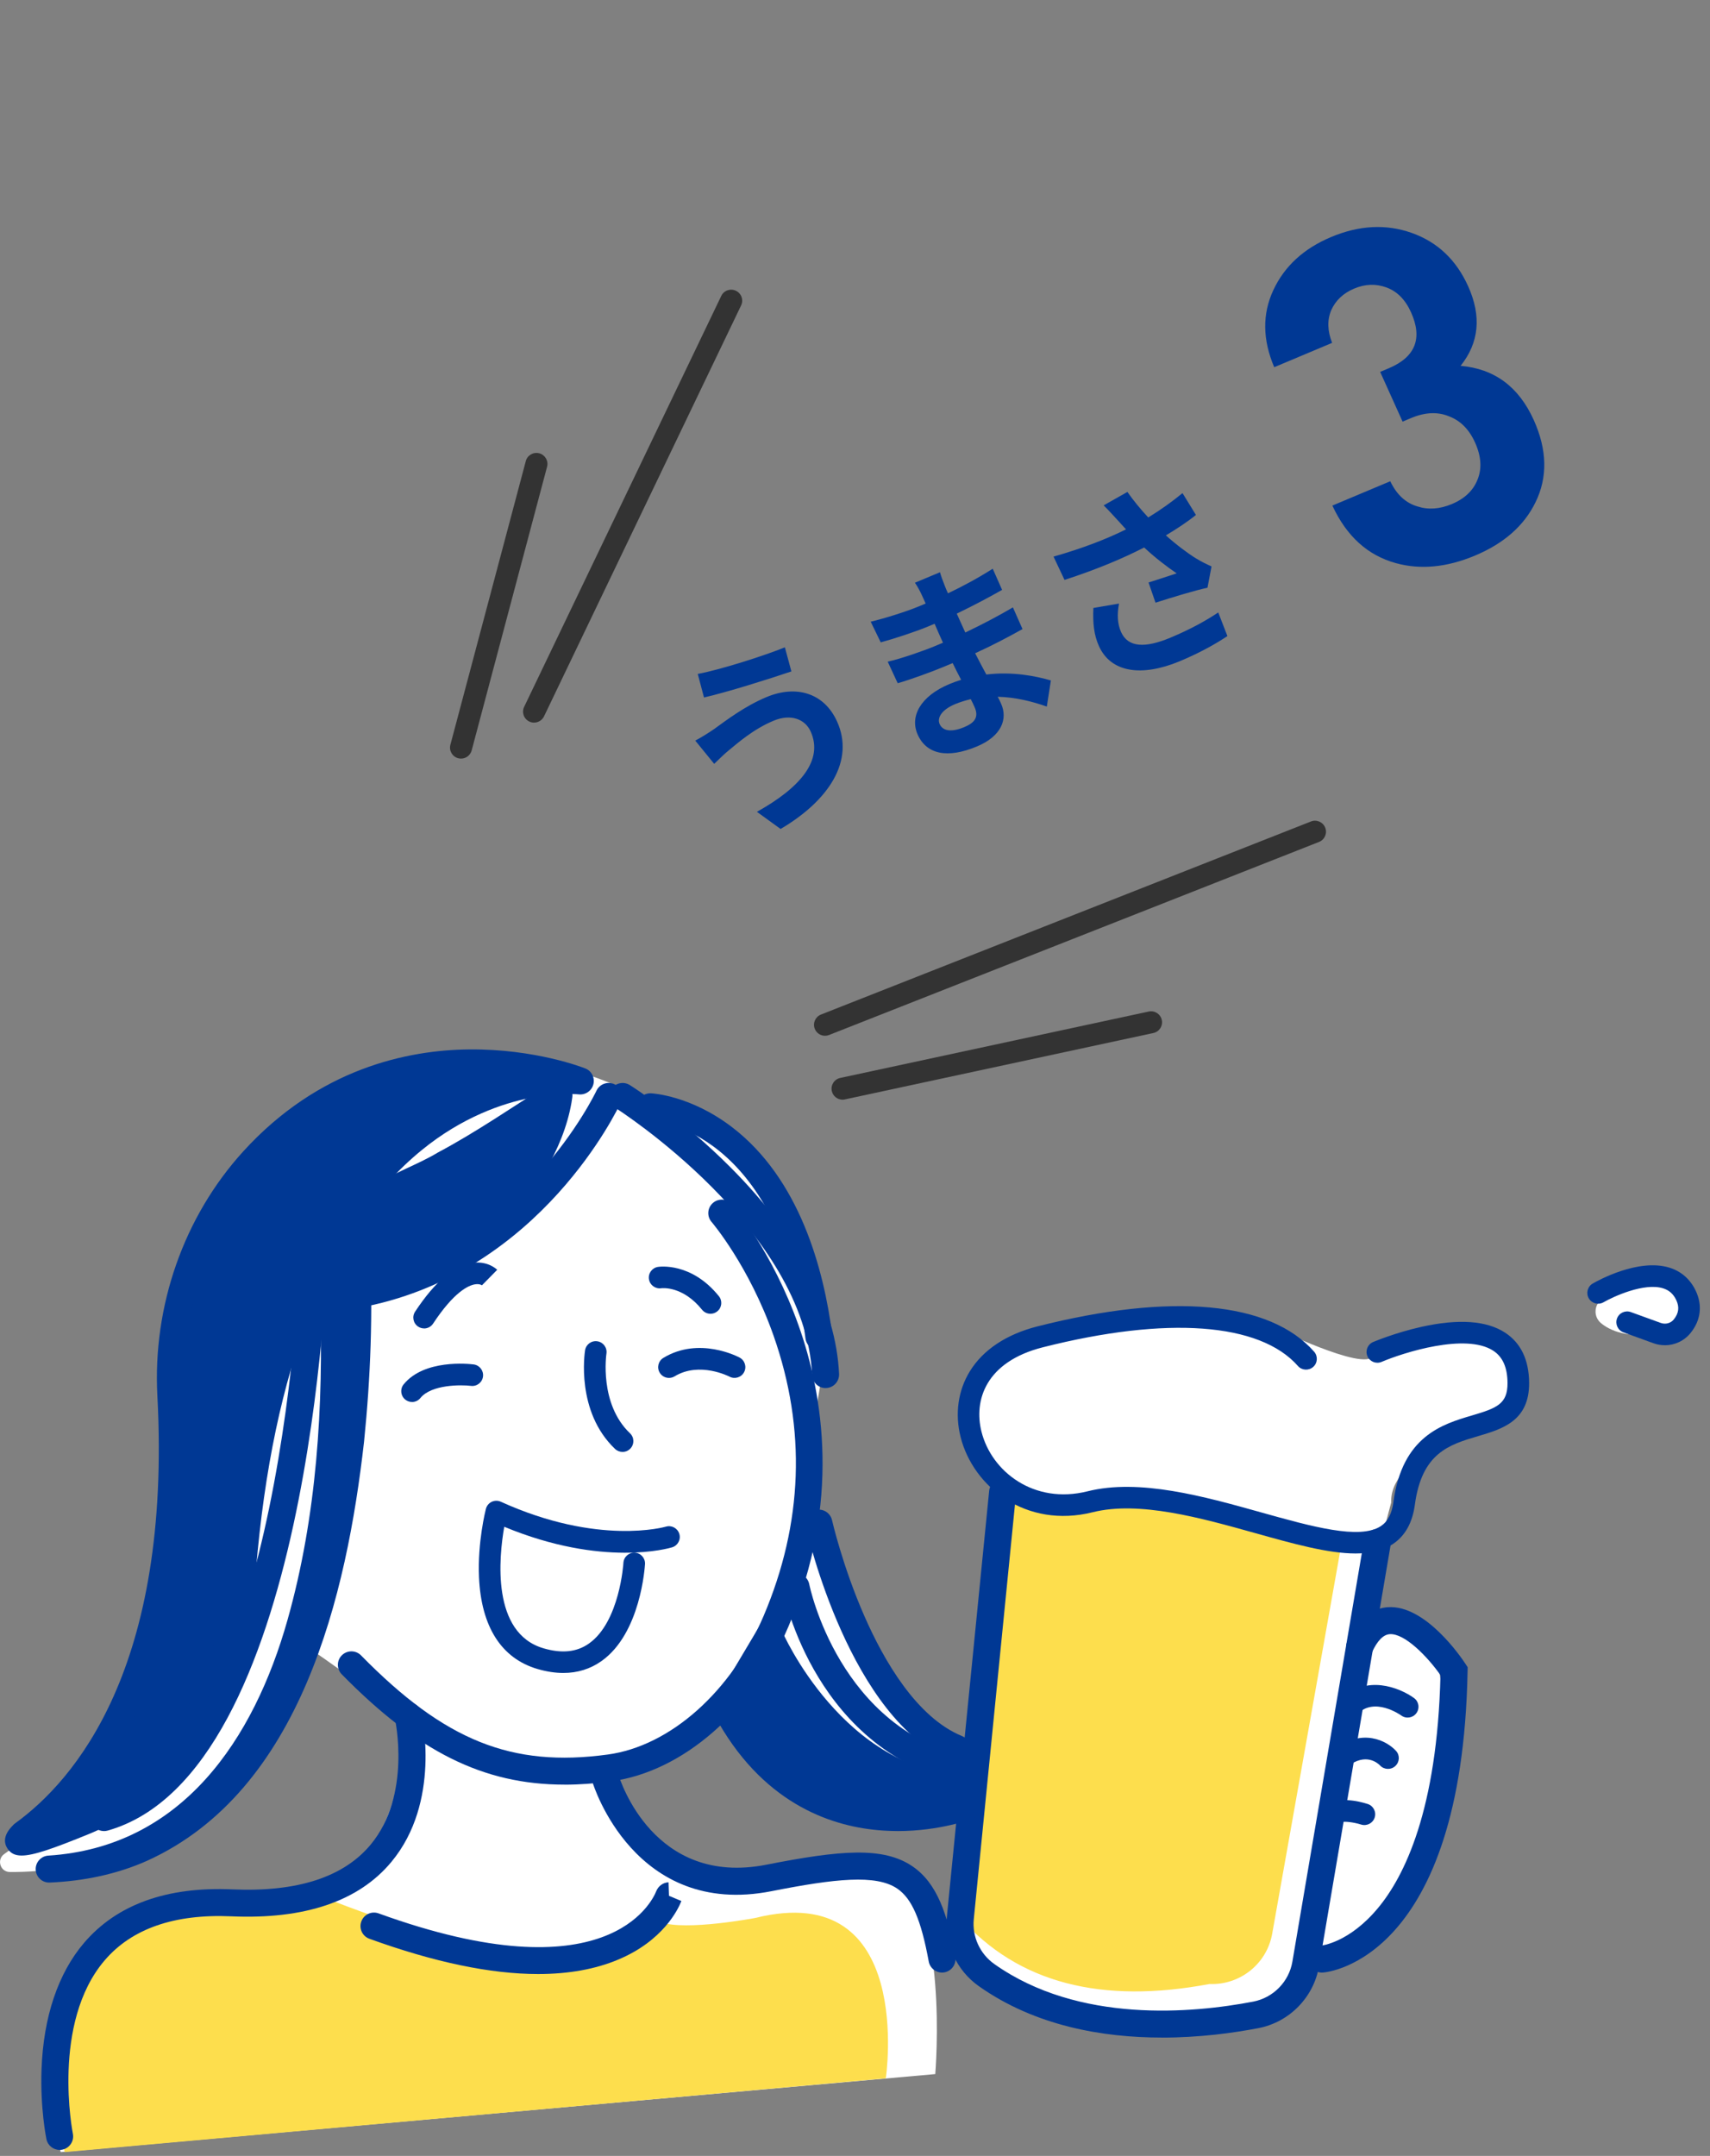 <svg width="169" height="213" viewBox="0 0 169 213" fill="none" xmlns="http://www.w3.org/2000/svg">
<rect x="0" y="0" width="169" height="213" fill="#808080" stroke="none"/>
<g clip-path="url(#clip0_246_4460)">
<path d="M64.794 108.998C64.794 108.998 87.867 117.485 79.581 143.116C79.581 143.116 80.535 151.273 81.953 155.381C89.34 176.727 96.567 172.279 96.567 172.279L98.695 147.426C98.695 147.426 82.914 125.805 126.556 131.459C126.556 131.459 136.114 136.038 135.726 133.575C135.726 133.575 146.772 127.942 149.477 135.071C151.686 140.884 137.311 142.293 137.489 148.459L134.443 159.948C134.443 159.948 150.409 155.761 137.536 188.43C136.107 192.06 129.261 192.523 128.318 195.754C126.577 201.699 113.313 201.662 106.608 199.192C94.902 194.874 93.492 196.37 95.316 178.411C95.414 177.462 84.484 184.37 71.357 168.805L59.844 174.669C60.816 178.773 64.605 182.783 68.957 185.427C72.416 187.532 84.346 183.29 87.904 184.906C93.898 187.63 92.433 204.915 92.433 204.915L5.994 212.623C5.994 212.623 -3.05176e-05 186.51 29.416 186.775C29.416 186.775 39.178 187.304 40.088 170.362C40.139 169.392 30.653 162.908 30.653 162.908C25.978 175.502 14.904 185.061 0.968 184.949C0.022 184.942 -0.355 183.721 0.417 183.174C5.758 179.403 18.497 169.482 16.449 135.813L16.63 132.644C16.63 132.644 26.221 90.513 63.869 108.567" fill="white"/>
<path d="M87.545 205.336C87.545 205.336 90.493 185.554 74.646 189.488C74.646 189.488 67.789 190.796 65.305 189.908C65.305 189.908 61.893 199.363 31.595 187.3C31.595 187.3 -0.544 183.689 6.393 212.62L87.545 205.336Z" fill="#FDDE4D"/>
<path d="M158.216 130.709C157.535 130.144 157.513 129.101 158.151 128.489C159.38 127.308 161.618 125.544 163.58 126.083C166.455 126.877 169.07 130.782 163.765 131.709C160.827 132.22 159.138 131.477 158.213 130.713L158.216 130.709Z" fill="white"/>
<path d="M94.913 189.48C100.625 195.942 108.892 198.018 119.535 196.015C122.556 196.138 125.207 194.015 125.733 191.041L132.503 152.964C120.522 148.824 109.494 148.545 99.091 147.426L94.913 189.48Z" fill="#FDDE4D"/>
<path d="M55.779 176.321C57.269 176.321 58.81 176.209 60.424 175.988C67.51 175.024 74.378 169.019 77.924 160.691C83.132 148.459 81.347 137.78 78.932 130.974C76.318 123.606 72.507 119.165 72.343 118.981C71.861 118.423 71.016 118.365 70.461 118.847C69.903 119.328 69.845 120.172 70.327 120.727C70.4 120.814 74.026 125.073 76.452 131.963C79.694 141.182 79.364 150.494 75.469 159.648C72.285 167.128 66.237 172.507 60.065 173.344C50.568 174.637 43.961 171.982 35.682 163.549C35.167 163.024 34.322 163.017 33.793 163.531C33.267 164.045 33.26 164.889 33.775 165.418C41.241 173.021 47.728 176.317 55.779 176.317V176.321Z" fill="#003894"/>
<path d="M35.911 129.101C35.998 129.101 36.088 129.093 36.179 129.072C53.483 125.544 61.055 109.566 61.37 108.888C61.679 108.218 61.389 107.429 60.718 107.117C60.05 106.809 59.256 107.099 58.944 107.769C58.843 107.986 51.562 123.214 35.642 126.46C34.921 126.608 34.453 127.311 34.602 128.032C34.732 128.662 35.287 129.101 35.907 129.101H35.911Z" fill="#003894"/>
<path d="M2.281 181.222C16.514 170.953 17.504 149.415 16.887 137.827C16.438 129.33 19.299 120.951 25.032 114.652C38.892 99.424 57.353 106.799 57.353 106.799C57.353 106.799 28.263 103.242 23.959 155.08C23.07 165.78 17.37 176.263 8.261 179.972C-0.848 183.682 2.455 181.128 2.281 181.222Z" fill="#003894"/>
<path d="M2.143 183.323C3.325 183.323 5.291 182.62 8.765 181.207C17.798 177.531 24.281 167.316 25.289 155.189C26.954 135.147 32.462 121.168 41.658 113.645C45.709 110.334 49.709 109.008 52.348 108.48C55.228 107.904 57.175 108.117 57.193 108.121C57.857 108.197 58.48 107.773 58.644 107.125C58.807 106.476 58.469 105.806 57.846 105.56C57.646 105.48 52.914 103.622 46.376 103.68C40.32 103.738 31.527 105.531 24.042 113.754C18.175 120.198 15.082 129 15.553 137.896C16.982 164.795 7.358 175.908 1.498 180.139C1.411 180.2 1.331 180.273 1.266 180.352C0.258 181.356 0.417 182.138 0.733 182.624C1.034 183.091 1.458 183.323 2.14 183.323H2.143ZM49.411 106.466C46.608 107.32 43.337 108.845 40.041 111.522C30.218 119.506 24.361 134.125 22.631 154.968C21.721 165.932 15.745 175.484 7.76 178.737C7.401 178.885 7.06 179.019 6.745 179.143C17.939 167.805 18.809 148.741 18.226 137.751C17.79 129.561 20.633 121.465 26.026 115.547C31.49 109.544 38.315 106.447 46.307 106.346C47.399 106.335 48.443 106.379 49.415 106.462L49.411 106.466Z" fill="#003894"/>
<path d="M80.927 133.408C80.985 133.408 81.039 133.408 81.097 133.397C81.83 133.302 82.345 132.636 82.254 131.904C81.416 125.348 79.019 116.466 72.351 111.362C68.253 108.226 64.482 108.023 64.326 108.015C63.597 107.99 62.966 108.552 62.933 109.287C62.901 110.022 63.47 110.645 64.206 110.678C64.721 110.707 76.974 111.616 79.607 132.238C79.694 132.911 80.267 133.404 80.93 133.404L80.927 133.408Z" fill="#003894"/>
<path d="M94.594 174.097C95.12 174.097 95.62 173.782 95.831 173.268C96.11 172.587 95.78 171.808 95.098 171.529C90.605 169.7 87.36 164.074 85.431 159.673C83.273 154.758 82.24 150.234 82.229 150.187C82.065 149.469 81.355 149.02 80.633 149.18C79.915 149.343 79.462 150.053 79.625 150.773C79.799 151.552 84.038 169.906 94.09 173.999C94.253 174.065 94.424 174.097 94.594 174.097Z" fill="#003894"/>
<path d="M89.245 180.566C91.711 180.566 94.046 180.189 96.034 179.704C96.748 179.53 97.187 178.805 97.013 178.092C96.839 177.378 96.114 176.936 95.399 177.114C88.93 178.693 83.57 177.947 79.465 174.893C76.445 172.644 75.292 169.981 75.281 169.956C74.994 169.279 74.211 168.96 73.529 169.25C72.851 169.536 72.532 170.318 72.822 170.999C72.88 171.137 74.276 174.357 77.87 177.034C81.453 179.704 85.499 180.569 89.245 180.569V180.566Z" fill="#003894"/>
<path d="M93.096 194.885C93.176 194.885 93.256 194.878 93.339 194.864C94.065 194.73 94.543 194.034 94.413 193.313C93.651 189.166 92.639 186.062 90.174 184.384C87.284 182.421 83.044 182.791 75.738 184.229C64.591 186.42 61.276 175.832 61.138 175.38C60.928 174.673 60.185 174.275 59.478 174.481C58.77 174.691 58.368 175.43 58.578 176.137C58.618 176.271 62.694 189.514 76.253 186.844C82.537 185.605 86.58 185.167 88.672 186.587C90.126 187.576 91.029 189.662 91.787 193.791C91.907 194.436 92.466 194.885 93.1 194.885H93.096Z" fill="#003894"/>
<path d="M5.893 212.409C5.983 212.409 6.07 212.402 6.161 212.38C6.883 212.231 7.347 211.529 7.202 210.808C7.18 210.699 5.051 199.865 10.346 193.675C13.025 190.545 17.228 189.082 22.852 189.328C30.119 189.647 35.45 187.839 38.681 183.952C43.613 178.023 41.713 169.558 41.629 169.199C41.462 168.482 40.744 168.036 40.026 168.203C39.308 168.37 38.862 169.087 39.029 169.804C39.047 169.876 40.705 177.364 36.618 182.261C33.945 185.463 29.358 186.948 22.968 186.666C16.485 186.379 11.546 188.158 8.308 191.95C5.744 194.953 4.29 199.271 4.105 204.436C3.967 208.269 4.562 211.217 4.587 211.34C4.718 211.971 5.273 212.405 5.893 212.405V212.409Z" fill="#003894"/>
<path d="M53.182 195.03C56.196 195.03 58.85 194.552 61.124 193.592C65.497 191.748 66.991 188.705 67.343 187.818L66.114 187.3L66.07 185.967C65.541 185.985 65.058 186.34 64.862 186.833C64.431 187.919 59.985 197.218 37.416 189.038C36.723 188.785 35.958 189.144 35.708 189.839C35.457 190.531 35.813 191.295 36.509 191.545C42.913 193.867 48.49 195.03 53.182 195.03Z" fill="#003894"/>
<path d="M61.53 143.445C61.813 143.445 62.096 143.333 62.302 143.112C62.709 142.685 62.69 142.011 62.263 141.605C59.198 138.697 59.927 133.788 59.934 133.738C60.025 133.158 59.63 132.611 59.046 132.517C58.459 132.426 57.918 132.818 57.824 133.401C57.784 133.647 56.899 139.461 60.787 143.152C60.993 143.347 61.258 143.445 61.523 143.445H61.53Z" fill="#003894"/>
<path d="M40.719 138.515C41.031 138.515 41.339 138.381 41.549 138.12C42.645 136.769 45.596 136.806 46.543 136.921C47.127 136.998 47.663 136.581 47.736 135.994C47.808 135.411 47.395 134.875 46.807 134.802C46.314 134.741 41.923 134.274 39.892 136.773C39.522 137.229 39.591 137.903 40.048 138.273C40.248 138.432 40.483 138.512 40.719 138.512V138.515Z" fill="#003894"/>
<path d="M66.117 136.135C66.306 136.135 66.498 136.084 66.672 135.979C69.138 134.48 72.064 135.994 72.093 136.008C72.612 136.284 73.261 136.088 73.537 135.57C73.812 135.052 73.62 134.407 73.101 134.128C72.938 134.041 69.083 132.013 65.559 134.157C65.055 134.465 64.895 135.121 65.203 135.624C65.403 135.954 65.755 136.135 66.117 136.135Z" fill="#003894"/>
<path d="M55.677 165.284C57.077 165.284 58.339 164.893 59.445 164.11C63.321 161.372 63.727 154.798 63.746 154.522C63.778 153.935 63.329 153.432 62.737 153.399C62.157 153.367 61.646 153.816 61.613 154.406C61.61 154.493 61.236 160.242 58.208 162.375C57.005 163.227 55.536 163.379 53.719 162.85C48.544 161.339 49.31 153.838 49.835 150.842C59.597 154.888 66.146 152.957 66.429 152.871C66.991 152.697 67.31 152.099 67.136 151.538C66.962 150.976 66.367 150.657 65.802 150.831C65.74 150.849 59.137 152.747 49.498 148.368C49.212 148.238 48.882 148.241 48.595 148.375C48.309 148.513 48.102 148.766 48.022 149.071C47.99 149.205 47.188 152.345 47.34 155.823C47.554 160.713 49.553 163.85 53.121 164.893C54.016 165.154 54.869 165.284 55.677 165.284Z" fill="#003894"/>
<path d="M70.218 129.797C70.454 129.797 70.69 129.721 70.886 129.562C71.346 129.192 71.419 128.522 71.049 128.062C68.326 124.682 65.156 125.146 65.022 125.168C64.438 125.262 64.043 125.809 64.137 126.388C64.228 126.968 64.772 127.359 65.348 127.276C65.461 127.261 67.484 127.04 69.384 129.399C69.595 129.659 69.903 129.797 70.218 129.797Z" fill="#003894"/>
<path d="M41.912 131.249C42.26 131.249 42.601 131.079 42.804 130.767C44.871 127.634 46.289 126.993 46.949 126.888C47.413 126.815 47.649 126.989 47.674 127.007C47.652 126.989 47.642 126.975 47.642 126.975L49.139 125.453C49.048 125.367 48.233 124.602 46.804 124.754C44.958 124.95 43.011 126.576 41.024 129.59C40.701 130.083 40.835 130.742 41.328 131.068C41.51 131.187 41.713 131.245 41.916 131.245L41.912 131.249Z" fill="#003894"/>
<path d="M133.964 153.479C135.4 153.479 136.644 153.214 137.645 152.555C138.856 151.758 139.588 150.454 139.828 148.683C140.517 143.528 143.222 142.731 146.09 141.884C148.462 141.185 151.153 140.391 151.124 136.613C151.105 134.349 150.308 132.683 148.752 131.665C146.924 130.47 144.143 130.274 140.484 131.089C137.884 131.669 135.792 132.553 135.705 132.589C135.161 132.821 134.911 133.447 135.143 133.987C135.375 134.53 136.002 134.78 136.542 134.552C138.689 133.639 144.861 131.669 147.584 133.451C148.516 134.063 148.977 135.103 148.988 136.631C149.002 138.714 147.925 139.12 145.485 139.841C142.573 140.699 138.584 141.876 137.71 148.404C137.558 149.552 137.152 150.327 136.47 150.776C134.385 152.149 129.653 150.823 124.641 149.422C119.002 147.842 112.609 146.053 107.475 147.339C102.177 148.661 97.992 145.386 97.002 141.453C96.222 138.359 97.404 134.545 103.061 133.111C115.322 130.006 124.511 130.68 128.271 134.954C128.659 135.396 129.333 135.44 129.78 135.052C130.222 134.665 130.265 133.991 129.877 133.545C125.504 128.575 115.793 127.688 102.539 131.042C99.482 131.817 97.169 133.346 95.86 135.465C94.685 137.363 94.358 139.674 94.935 141.971C96.182 146.915 101.411 151.048 107.997 149.404C112.584 148.259 118.687 149.965 124.068 151.472C127.821 152.522 131.241 153.479 133.968 153.479H133.964Z" fill="#003894"/>
<path d="M114.836 201.311C118.538 201.311 121.881 200.854 124.365 200.376C127.43 199.789 129.837 197.33 130.36 194.258L137.438 152.635C137.561 151.91 137.072 151.222 136.347 151.095C135.621 150.972 134.932 151.461 134.805 152.186L127.727 193.809C127.39 195.79 125.838 197.373 123.861 197.754C117.885 198.902 106.615 199.945 98.271 194.044C96.846 193.037 96.066 191.339 96.24 189.607L100.418 147.553C100.49 146.821 99.954 146.165 99.221 146.093C98.492 146.024 97.832 146.557 97.76 147.288L93.582 189.343C93.318 192.023 94.522 194.66 96.726 196.221C102.322 200.177 109.016 201.307 114.832 201.307L114.836 201.311Z" fill="#003894"/>
<path d="M130.657 194.885C130.69 194.885 130.726 194.885 130.762 194.882C131.324 194.838 144.498 193.494 145.042 165.128L145.05 164.719L144.825 164.375C144.433 163.774 140.865 158.507 137.141 158.789C135.984 158.876 134.356 159.528 133.163 162.144C132.858 162.814 133.152 163.603 133.823 163.911C134.494 164.215 135.284 163.922 135.592 163.252C136.115 162.107 136.706 161.499 137.34 161.452C138.802 161.339 141.068 163.65 142.363 165.501C142.043 178.791 138.82 185.369 136.154 188.55C133.34 191.911 130.653 192.216 130.537 192.226C129.808 192.299 129.268 192.944 129.333 193.672C129.395 194.364 129.972 194.889 130.653 194.889L130.657 194.885Z" fill="#003894"/>
<path d="M133.366 169.692C133.649 169.692 133.928 169.583 134.138 169.362C135.813 167.609 138.388 169.413 138.497 169.493C138.976 169.837 139.643 169.728 139.987 169.25C140.332 168.772 140.227 168.109 139.752 167.765C138.316 166.722 134.972 165.407 132.597 167.892C132.191 168.319 132.205 168.993 132.633 169.398C132.84 169.594 133.105 169.692 133.369 169.692H133.366Z" fill="#003894"/>
<path d="M132.503 174.77C132.735 174.77 132.967 174.694 133.163 174.542C134.979 173.115 136.176 174.198 136.397 174.43C136.8 174.854 137.474 174.876 137.902 174.477C138.33 174.079 138.363 173.416 137.971 172.985C137.065 171.989 134.62 170.681 131.843 172.865C131.379 173.231 131.299 173.901 131.665 174.361C131.875 174.629 132.187 174.767 132.506 174.767L132.503 174.77Z" fill="#003894"/>
<path d="M131.832 180.312C132.089 180.312 132.35 180.218 132.554 180.03C132.833 179.918 133.772 180.026 134.519 180.262C135.081 180.439 135.683 180.128 135.861 179.566C136.038 179.005 135.73 178.407 135.168 178.23C134.294 177.951 132.147 177.422 131.078 178.494C130.661 178.911 130.661 179.588 131.078 180.001C131.284 180.207 131.56 180.312 131.832 180.312Z" fill="#003894"/>
<path d="M164.533 132.908C165.505 132.908 166.448 132.481 167.079 131.698C168.091 130.449 168.272 128.971 167.594 127.533C167.057 126.395 166.158 125.602 164.994 125.243C161.908 124.283 157.857 126.551 157.408 126.812C156.896 127.109 156.726 127.761 157.02 128.272C157.317 128.782 157.97 128.956 158.481 128.659C159.486 128.08 162.503 126.703 164.363 127.283C164.965 127.471 165.378 127.84 165.665 128.445C165.991 129.137 165.915 129.746 165.422 130.358C165.117 130.735 164.599 130.872 164.131 130.702L161.175 129.63C160.621 129.431 160.008 129.713 159.808 130.267C159.609 130.822 159.895 131.434 160.447 131.633L163.402 132.705C163.772 132.839 164.156 132.904 164.533 132.904V132.908Z" fill="#003894"/>
<path d="M76.031 161.625C76.031 161.625 82.279 176.364 95.718 176.831V178.411C95.718 178.411 80.176 184.503 71.76 168.804L76.031 161.625Z" fill="#003894"/>
<path d="M88.712 180.906C92.948 180.906 96.055 179.711 96.208 179.649C96.719 179.45 97.056 178.958 97.056 178.407V176.828C97.056 176.11 96.487 175.52 95.769 175.495C83.324 175.06 77.326 161.241 77.264 161.1C77.068 160.636 76.63 160.325 76.126 160.288C75.618 160.259 75.143 160.506 74.889 160.937L70.617 168.116C70.378 168.518 70.367 169.014 70.588 169.427C75.215 178.063 81.949 180.388 86.779 180.816C87.447 180.874 88.092 180.903 88.716 180.903L88.712 180.906ZM92.795 177.846C88.426 178.747 79.212 179.15 73.301 168.826L75.941 164.389C76.767 165.859 78.055 167.877 79.828 169.924C83.578 174.252 88.016 176.954 92.795 177.846Z" fill="#003894"/>
<path d="M54.23 107.117C50.666 109.363 46.96 111.913 43.294 113.855C41.209 115.115 38.884 115.833 36.901 117.234C35.479 118.252 34.337 119.39 33.38 120.955L31.356 123.707C31.494 125.167 31.574 126.747 31.635 128.235C31.991 138.885 31.312 149.802 28.412 160.057C25.09 171.818 18.004 182.486 4.779 183.33C4.036 183.373 3.467 184.029 3.532 184.772C3.59 185.489 4.21 186.028 4.924 185.992C8.217 185.851 11.517 185.188 14.545 183.837C29.782 176.918 34.268 157.539 35.98 142.431C36.629 136.063 36.868 129.688 36.556 123.287C36.56 123.28 34.533 126.04 34.533 126.037C37.111 127.29 40.077 127.138 42.652 126.058C43.892 125.584 44.976 124.805 46.09 124.102C49.241 121.849 52.011 118.973 53.926 115.637C55.119 113.554 56.065 111.319 56.479 108.943L56.558 108.429C56.678 107.657 56.145 106.94 55.376 106.82C54.948 106.748 54.571 106.907 54.23 107.121V107.117Z" fill="#003894"/>
<path d="M81.59 137.135C81.612 137.135 81.63 137.135 81.652 137.135C82.388 137.103 82.957 136.48 82.925 135.741C82.62 129.137 78.929 122.099 72.246 115.38C67.267 110.378 62.444 107.328 62.244 107.201C61.621 106.81 60.797 106.998 60.406 107.621C60.014 108.244 60.203 109.067 60.827 109.461C61.015 109.581 79.6 121.429 80.263 135.868C80.296 136.581 80.887 137.139 81.594 137.139L81.59 137.135Z" fill="#003894"/>
<path d="M95.718 176.328C96.335 176.328 96.889 175.897 97.024 175.27C97.176 174.549 96.715 173.843 95.994 173.691C82.914 170.938 80.009 156.67 79.98 156.525C79.839 155.801 79.143 155.326 78.417 155.467C77.692 155.609 77.221 156.308 77.359 157.028C77.486 157.688 80.644 173.184 95.443 176.299C95.537 176.317 95.627 176.328 95.718 176.328Z" fill="#003894"/>
<path d="M10.28 180.907C10.4 180.907 10.523 180.892 10.647 180.856C30.638 175.187 32.324 125.305 32.386 123.186C32.408 122.451 31.827 121.835 31.091 121.813C30.352 121.788 29.739 122.371 29.717 123.106C29.717 123.233 29.314 135.915 26.584 149.071C24.118 160.945 19.23 175.651 9.918 178.288C9.207 178.487 8.797 179.226 8.997 179.936C9.163 180.523 9.697 180.907 10.28 180.907Z" fill="#003894"/>
<path d="M81.536 102.332C81.67 102.332 81.804 102.307 81.935 102.256L130.36 83.181C130.918 82.961 131.194 82.33 130.972 81.772C130.751 81.215 130.12 80.939 129.562 81.16L81.137 100.235C80.579 100.456 80.303 101.086 80.524 101.644C80.695 102.072 81.104 102.332 81.536 102.332Z" fill="#333333"/>
<path d="M83.269 108.646C83.345 108.646 83.422 108.638 83.498 108.62L113.987 102.06C114.575 101.934 114.948 101.358 114.821 100.771C114.694 100.184 114.118 99.811 113.53 99.938L83.041 106.498C82.453 106.625 82.08 107.2 82.207 107.787C82.316 108.298 82.769 108.646 83.269 108.646Z" fill="#333333"/>
<path d="M52.783 71.391C53.19 71.391 53.578 71.163 53.766 70.775L73.243 30.177C73.504 29.637 73.275 28.985 72.731 28.728C72.191 28.467 71.538 28.695 71.281 29.239L51.801 69.837C51.54 70.377 51.768 71.029 52.312 71.286C52.464 71.358 52.624 71.395 52.78 71.395L52.783 71.391Z" fill="#333333"/>
<path d="M45.564 74.948C46.046 74.948 46.485 74.626 46.615 74.14L54.067 46.115C54.223 45.535 53.875 44.938 53.295 44.785C52.711 44.633 52.116 44.977 51.964 45.557L44.512 73.582C44.356 74.162 44.704 74.76 45.284 74.912C45.379 74.937 45.473 74.948 45.564 74.948Z" fill="#333333"/>
</g>
<path d="M80.113 72.26C79.572 71.066 78.174 70.487 76.448 71.208C74.429 72.052 72.891 73.427 72.077 74.09C71.611 74.457 71.026 75.046 70.584 75.467L68.713 73.17C69.312 72.855 70.044 72.398 70.592 72.018C71.793 71.15 73.611 69.766 75.759 68.868C78.659 67.656 81.436 68.434 82.725 71.277C84.481 75.152 81.938 79.079 77.147 81.9L74.807 80.207C79.13 77.797 81.394 75.085 80.113 72.26ZM68.959 66.584C71.293 66.147 75.616 64.75 77.57 63.955L78.213 66.335C76 67.088 71.852 68.39 69.576 68.91L68.959 66.584ZM92.866 71.54C93.178 72.228 94.028 72.368 95.295 71.839C96.268 71.433 96.787 70.893 96.311 69.842C96.221 69.643 96.106 69.39 95.939 69.072C95.411 69.206 94.891 69.359 94.377 69.574C93.073 70.118 92.587 70.925 92.866 71.54ZM92.899 56.537C93.008 56.922 93.176 57.39 93.371 57.869C93.435 58.057 93.558 58.329 93.69 58.619C95.162 57.917 96.62 57.136 98.112 56.189L99.038 58.279C97.892 58.93 96.296 59.791 94.556 60.626C94.843 61.26 95.147 61.929 95.401 62.491C97.215 61.625 98.709 60.828 100.106 60.008L101.056 62.152C99.486 63.024 98.112 63.749 96.374 64.54C96.723 65.212 97.096 65.939 97.479 66.641C100.088 66.326 102.4 66.802 103.859 67.227L103.457 69.807C102.055 69.316 100.372 68.878 98.608 68.84C98.741 69.085 98.839 69.303 98.93 69.502C99.627 71.041 98.976 72.734 96.553 73.747C93.615 74.975 91.573 74.514 90.703 72.595C89.873 70.766 90.998 68.767 93.825 67.586C94.21 67.425 94.604 67.282 94.988 67.165C94.697 66.619 94.415 66.047 94.151 65.512C93.839 65.642 93.527 65.772 93.196 65.91C92.132 66.355 89.998 67.139 88.72 67.501L87.733 65.372C89.025 65.091 91.341 64.274 92.314 63.867C92.607 63.745 92.901 63.622 93.195 63.499C92.924 62.901 92.628 62.25 92.368 61.626C92.129 61.726 91.909 61.818 91.688 61.91C90.532 62.394 88.328 63.12 87.043 63.464L86.052 61.423C87.472 61.088 89.647 60.394 90.767 59.926C91.006 59.827 91.244 59.727 91.483 59.627C91.327 59.283 91.196 58.993 91.097 58.776C90.941 58.432 90.65 57.886 90.421 57.573L92.899 56.537ZM110.417 51.349C110.081 50.994 109.584 50.426 109.074 49.929L111.421 48.603C112.04 49.486 112.758 50.349 113.481 51.124C114.712 50.372 115.866 49.546 116.867 48.718L118.195 50.877C117.382 51.54 116.305 52.248 115.223 52.894C116.288 53.849 117.44 54.703 118.194 55.163C118.712 55.485 119.241 55.738 119.736 55.962L119.336 58.067C118.218 58.297 115.798 59.029 114.199 59.546L113.512 57.55C114.445 57.247 115.705 56.849 116.291 56.647C115.346 56.008 114.143 55.09 113.079 54.091C110.969 55.167 108.462 56.236 105.208 57.294L104.121 54.992C107.022 54.167 109.396 53.24 111.285 52.3C110.949 51.945 110.667 51.611 110.417 51.349ZM110.591 59.632C110.39 60.729 110.439 61.656 110.8 62.452C111.49 63.973 113.162 64.05 115.677 62.999C117.678 62.163 119.211 61.307 120.4 60.508L121.305 62.843C120.349 63.48 118.804 64.406 116.564 65.342C112.811 66.888 109.795 66.448 108.612 63.84C108.112 62.736 107.993 61.558 108.059 60.066L110.591 59.632Z" fill="#003894"/>
<path d="M151.578 41.488C152.911 44.444 152.968 47.162 151.747 49.64C150.621 51.941 148.635 53.689 145.788 54.885C143.001 56.055 140.392 56.307 137.961 55.638C135.175 54.877 133.081 52.981 131.679 49.95L137.401 47.546C138.031 48.868 138.929 49.697 140.094 50.036C141.157 50.382 142.291 50.302 143.494 49.797C144.756 49.267 145.598 48.465 146.021 47.391C146.473 46.304 146.392 45.08 145.778 43.717C145.189 42.413 144.329 41.55 143.197 41.129C142.081 40.667 140.833 40.725 139.454 41.305L138.618 41.656L136.402 36.742L137.238 36.391C139.879 35.282 140.618 33.437 139.454 30.857C138.892 29.611 138.087 28.794 137.04 28.406C135.992 28.018 134.926 28.053 133.84 28.509C132.754 28.965 131.995 29.68 131.562 30.655C131.159 31.618 131.189 32.691 131.653 33.875L125.932 36.279C124.774 33.558 124.746 31.018 125.846 28.66C126.946 26.301 128.846 24.555 131.546 23.421C134.333 22.25 136.994 22.115 139.53 23.015C142.065 23.916 143.921 25.671 145.097 28.28C146.431 31.236 146.182 33.858 144.351 36.144C147.692 36.431 150.1 38.212 151.578 41.488Z" fill="#003894"/>
<defs>
<clipPath id="clip0_246_4460">
<rect width="168" height="184" fill="white" transform="matrix(-1 0 0 1 168 28.619)"/>
</clipPath>
</defs>
</svg>
